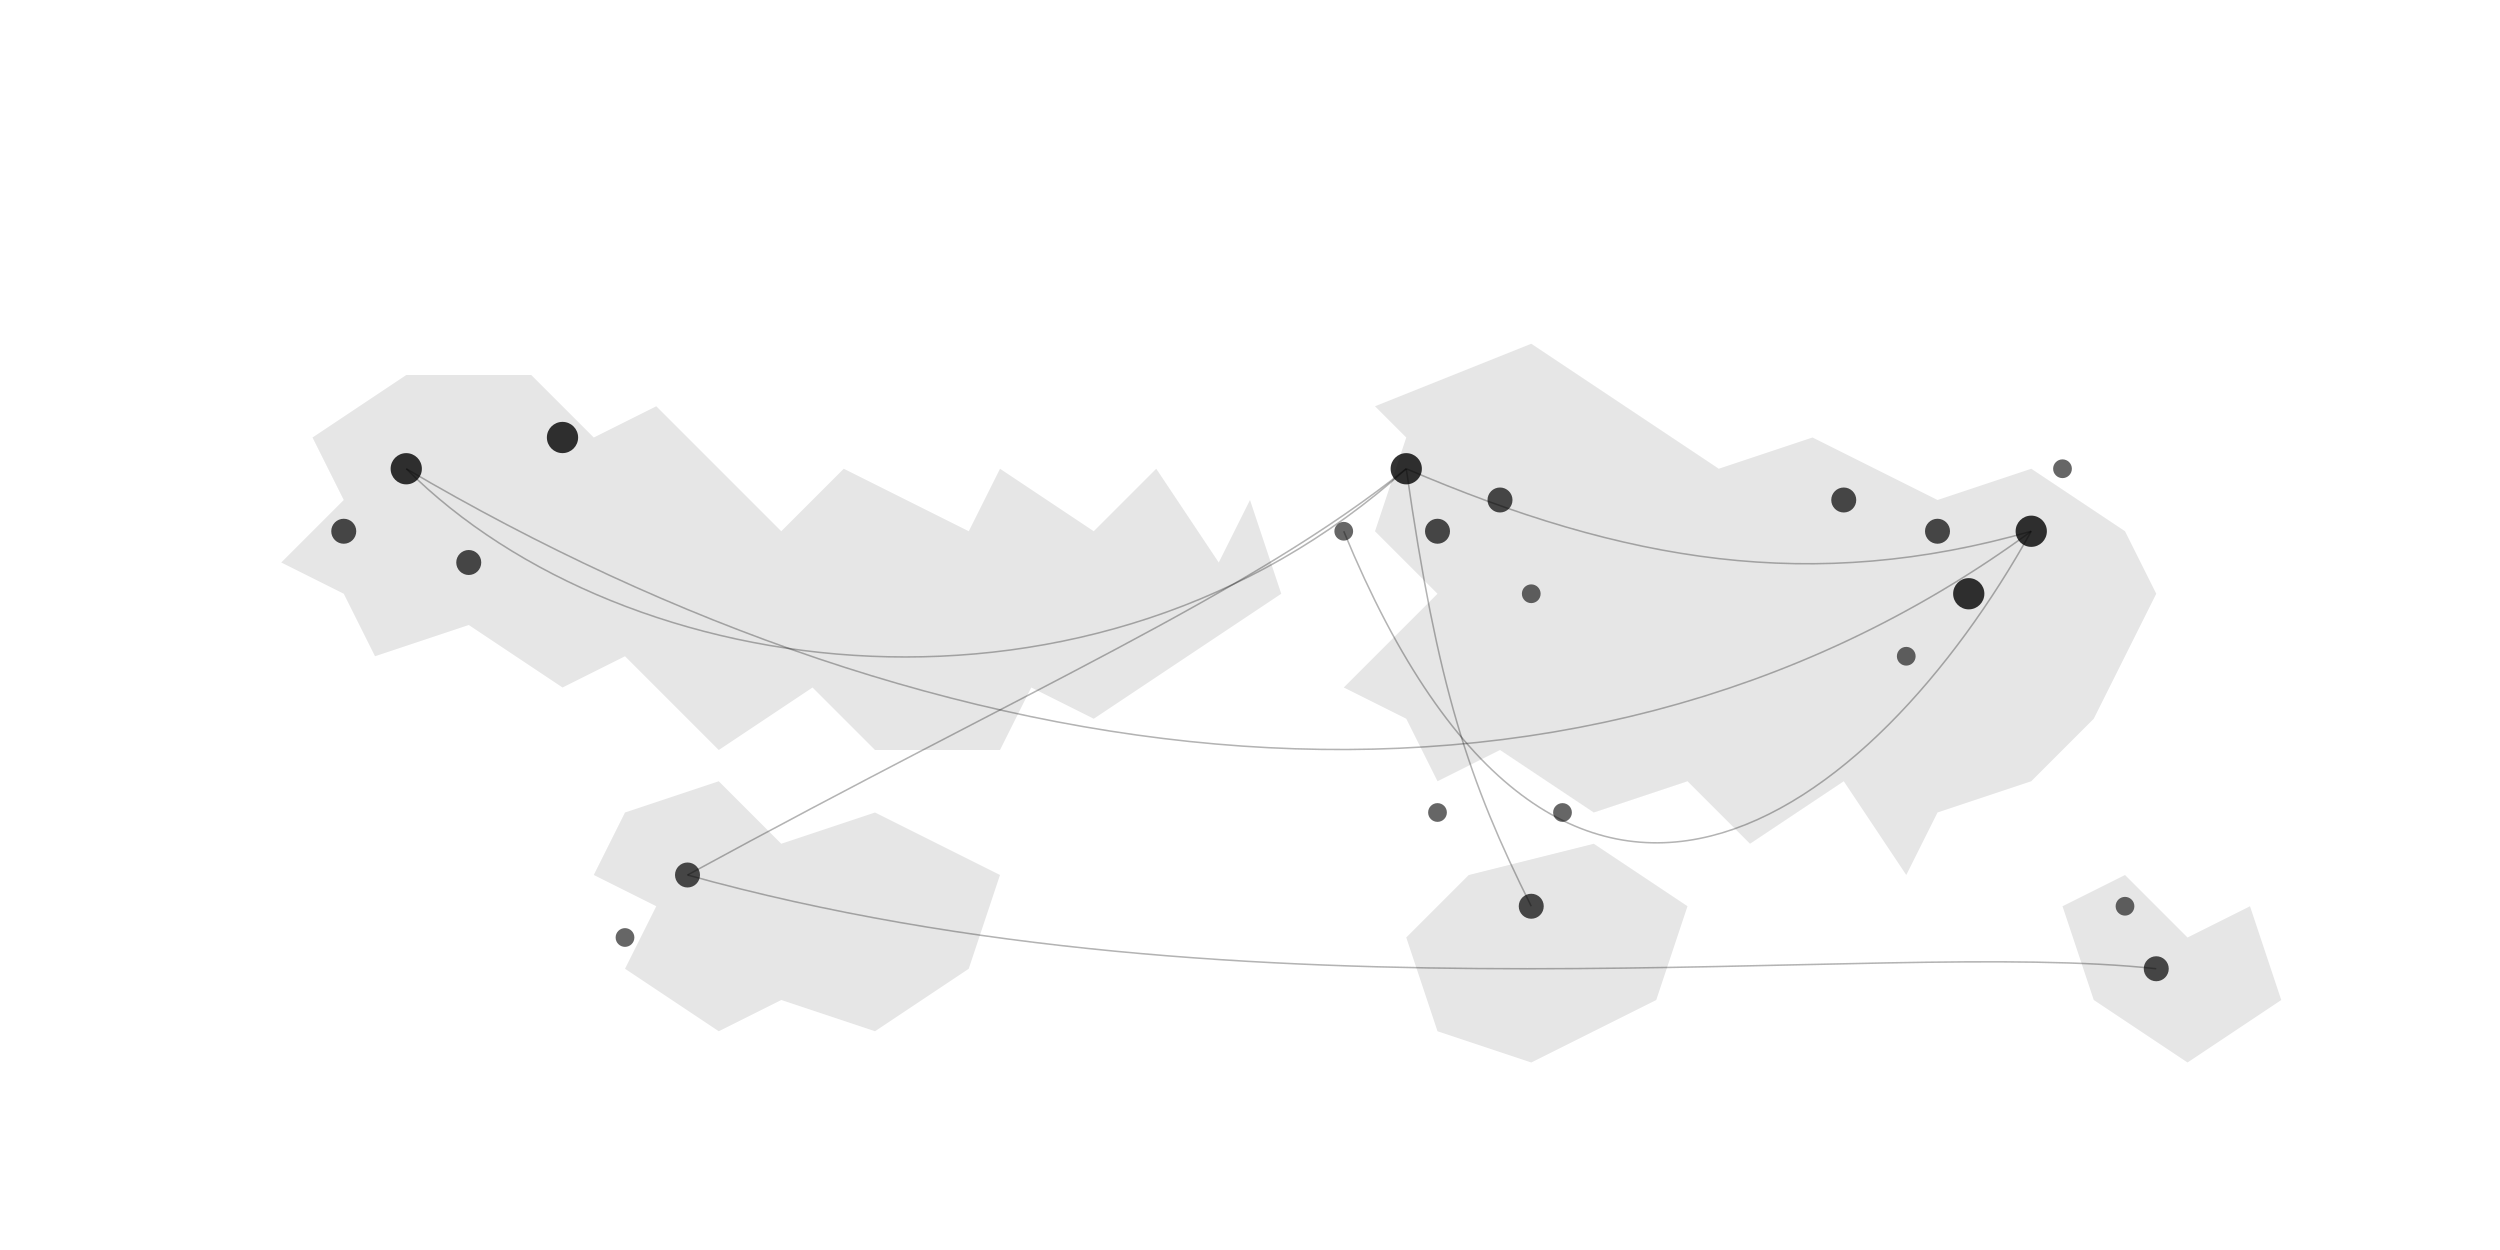 <svg width="800" height="400" viewBox="0 0 800 400" fill="none" xmlns="http://www.w3.org/2000/svg">
  <!-- World Map Continents (Simplified) -->
  <path d="M130,120 L170,120 L190,140 L210,130 L250,170 L270,150 L310,170 L320,150 L350,170 L370,150 L390,180 L400,160 L410,190 L350,230 L330,220 L320,240 L280,240 L260,220 L230,240 L200,210 L180,220 L150,200 L120,210 L110,190 L90,180 L110,160 L100,140 L130,120" 
    fill="currentColor" fill-opacity="0.1" />
  <!-- North America -->

  <path d="M440,130 L490,110 L550,150 L580,140 L620,160 L650,150 L680,170 L690,190 L670,230 L650,250 L620,260 L610,280 L590,250 L560,270 L540,250 L510,260 L480,240 L460,250 L450,230 L430,220 L460,190 L440,170 L450,140 L440,130" 
    fill="currentColor" fill-opacity="0.1" />
  <!-- Europe and Asia -->

  <path d="M200,260 L230,250 L250,270 L280,260 L320,280 L310,310 L280,330 L250,320 L230,330 L200,310 L210,290 L190,280 L200,260" 
    fill="currentColor" fill-opacity="0.1" />
  <!-- South America -->

  <path d="M470,280 L510,270 L540,290 L530,320 L490,340 L460,330 L450,300 L470,280" 
    fill="currentColor" fill-opacity="0.1" />
  <!-- Africa -->

  <path d="M660,290 L680,280 L700,300 L720,290 L730,320 L700,340 L670,320 L660,290" 
    fill="currentColor" fill-opacity="0.1" />
  <!-- Australia -->

  <!-- Major Shipping Hubs (Dots) -->
  <!-- North America -->
  <circle cx="130" cy="150" r="5" fill="currentColor" opacity="0.8" /> <!-- Los Angeles -->
  <circle cx="180" cy="140" r="5" fill="currentColor" opacity="0.8" /> <!-- New York -->
  <circle cx="150" cy="180" r="4" fill="currentColor" opacity="0.7" /> <!-- Miami -->
  <circle cx="110" cy="170" r="4" fill="currentColor" opacity="0.7" /> <!-- Vancouver -->

  <!-- South America -->
  <circle cx="220" cy="280" r="4" fill="currentColor" opacity="0.7" /> <!-- Santos, Brazil -->
  <circle cx="200" cy="300" r="3" fill="currentColor" opacity="0.6" /> <!-- Valparaiso, Chile -->

  <!-- Europe -->
  <circle cx="450" cy="150" r="5" fill="currentColor" opacity="0.8" /> <!-- Rotterdam -->
  <circle cx="460" cy="170" r="4" fill="currentColor" opacity="0.7" /> <!-- Hamburg -->
  <circle cx="480" cy="160" r="4" fill="currentColor" opacity="0.7" /> <!-- Antwerp -->
  <circle cx="430" cy="170" r="3" fill="currentColor" opacity="0.6" /> <!-- London -->
  <circle cx="490" cy="190" r="3" fill="currentColor" opacity="0.6" /> <!-- Barcelona -->

  <!-- Asia -->
  <circle cx="650" cy="170" r="5" fill="currentColor" opacity="0.8" /> <!-- Shanghai -->
  <circle cx="630" cy="190" r="5" fill="currentColor" opacity="0.8" /> <!-- Singapore -->
  <circle cx="620" cy="170" r="4" fill="currentColor" opacity="0.7" /> <!-- Hong Kong -->
  <circle cx="590" cy="160" r="4" fill="currentColor" opacity="0.7" /> <!-- Dubai -->
  <circle cx="660" cy="150" r="3" fill="currentColor" opacity="0.6" /> <!-- Tokyo -->
  <circle cx="610" cy="210" r="3" fill="currentColor" opacity="0.6" /> <!-- Mumbai -->

  <!-- Africa -->
  <circle cx="490" cy="290" r="4" fill="currentColor" opacity="0.7" /> <!-- Durban -->
  <circle cx="460" cy="260" r="3" fill="currentColor" opacity="0.6" /> <!-- Tangier -->
  <circle cx="500" cy="260" r="3" fill="currentColor" opacity="0.6" /> <!-- Port Said -->

  <!-- Australia -->
  <circle cx="690" cy="310" r="4" fill="currentColor" opacity="0.7" /> <!-- Sydney -->
  <circle cx="680" cy="290" r="3" fill="currentColor" opacity="0.6" /> <!-- Melbourne -->

  <!-- Connection Lines (Optional) -->
  <g stroke="currentColor" stroke-width="0.5" stroke-opacity="0.3">
    <!-- Major shipping routes -->
    <path d="M130,150 C200,220, 350,240, 450,150" /> <!-- North America to Europe -->
    <path d="M450,150 C520,180, 580,190, 650,170" /> <!-- Europe to Asia -->
    <path d="M650,170 C600,260, 500,340, 430,170" /> <!-- Asia to Europe (Suez) -->
    <path d="M130,150 C300,250, 500,280, 650,170" /> <!-- North America to Asia (Pacific) -->
    <path d="M220,280 C330,220, 400,190, 450,150" /> <!-- South America to Europe -->
    <path d="M220,280 C400,330, 600,300, 690,310" /> <!-- South America to Australia -->
    <path d="M450,150 C460,220, 470,250, 490,290" /> <!-- Europe to Africa -->
  </g>
</svg>
